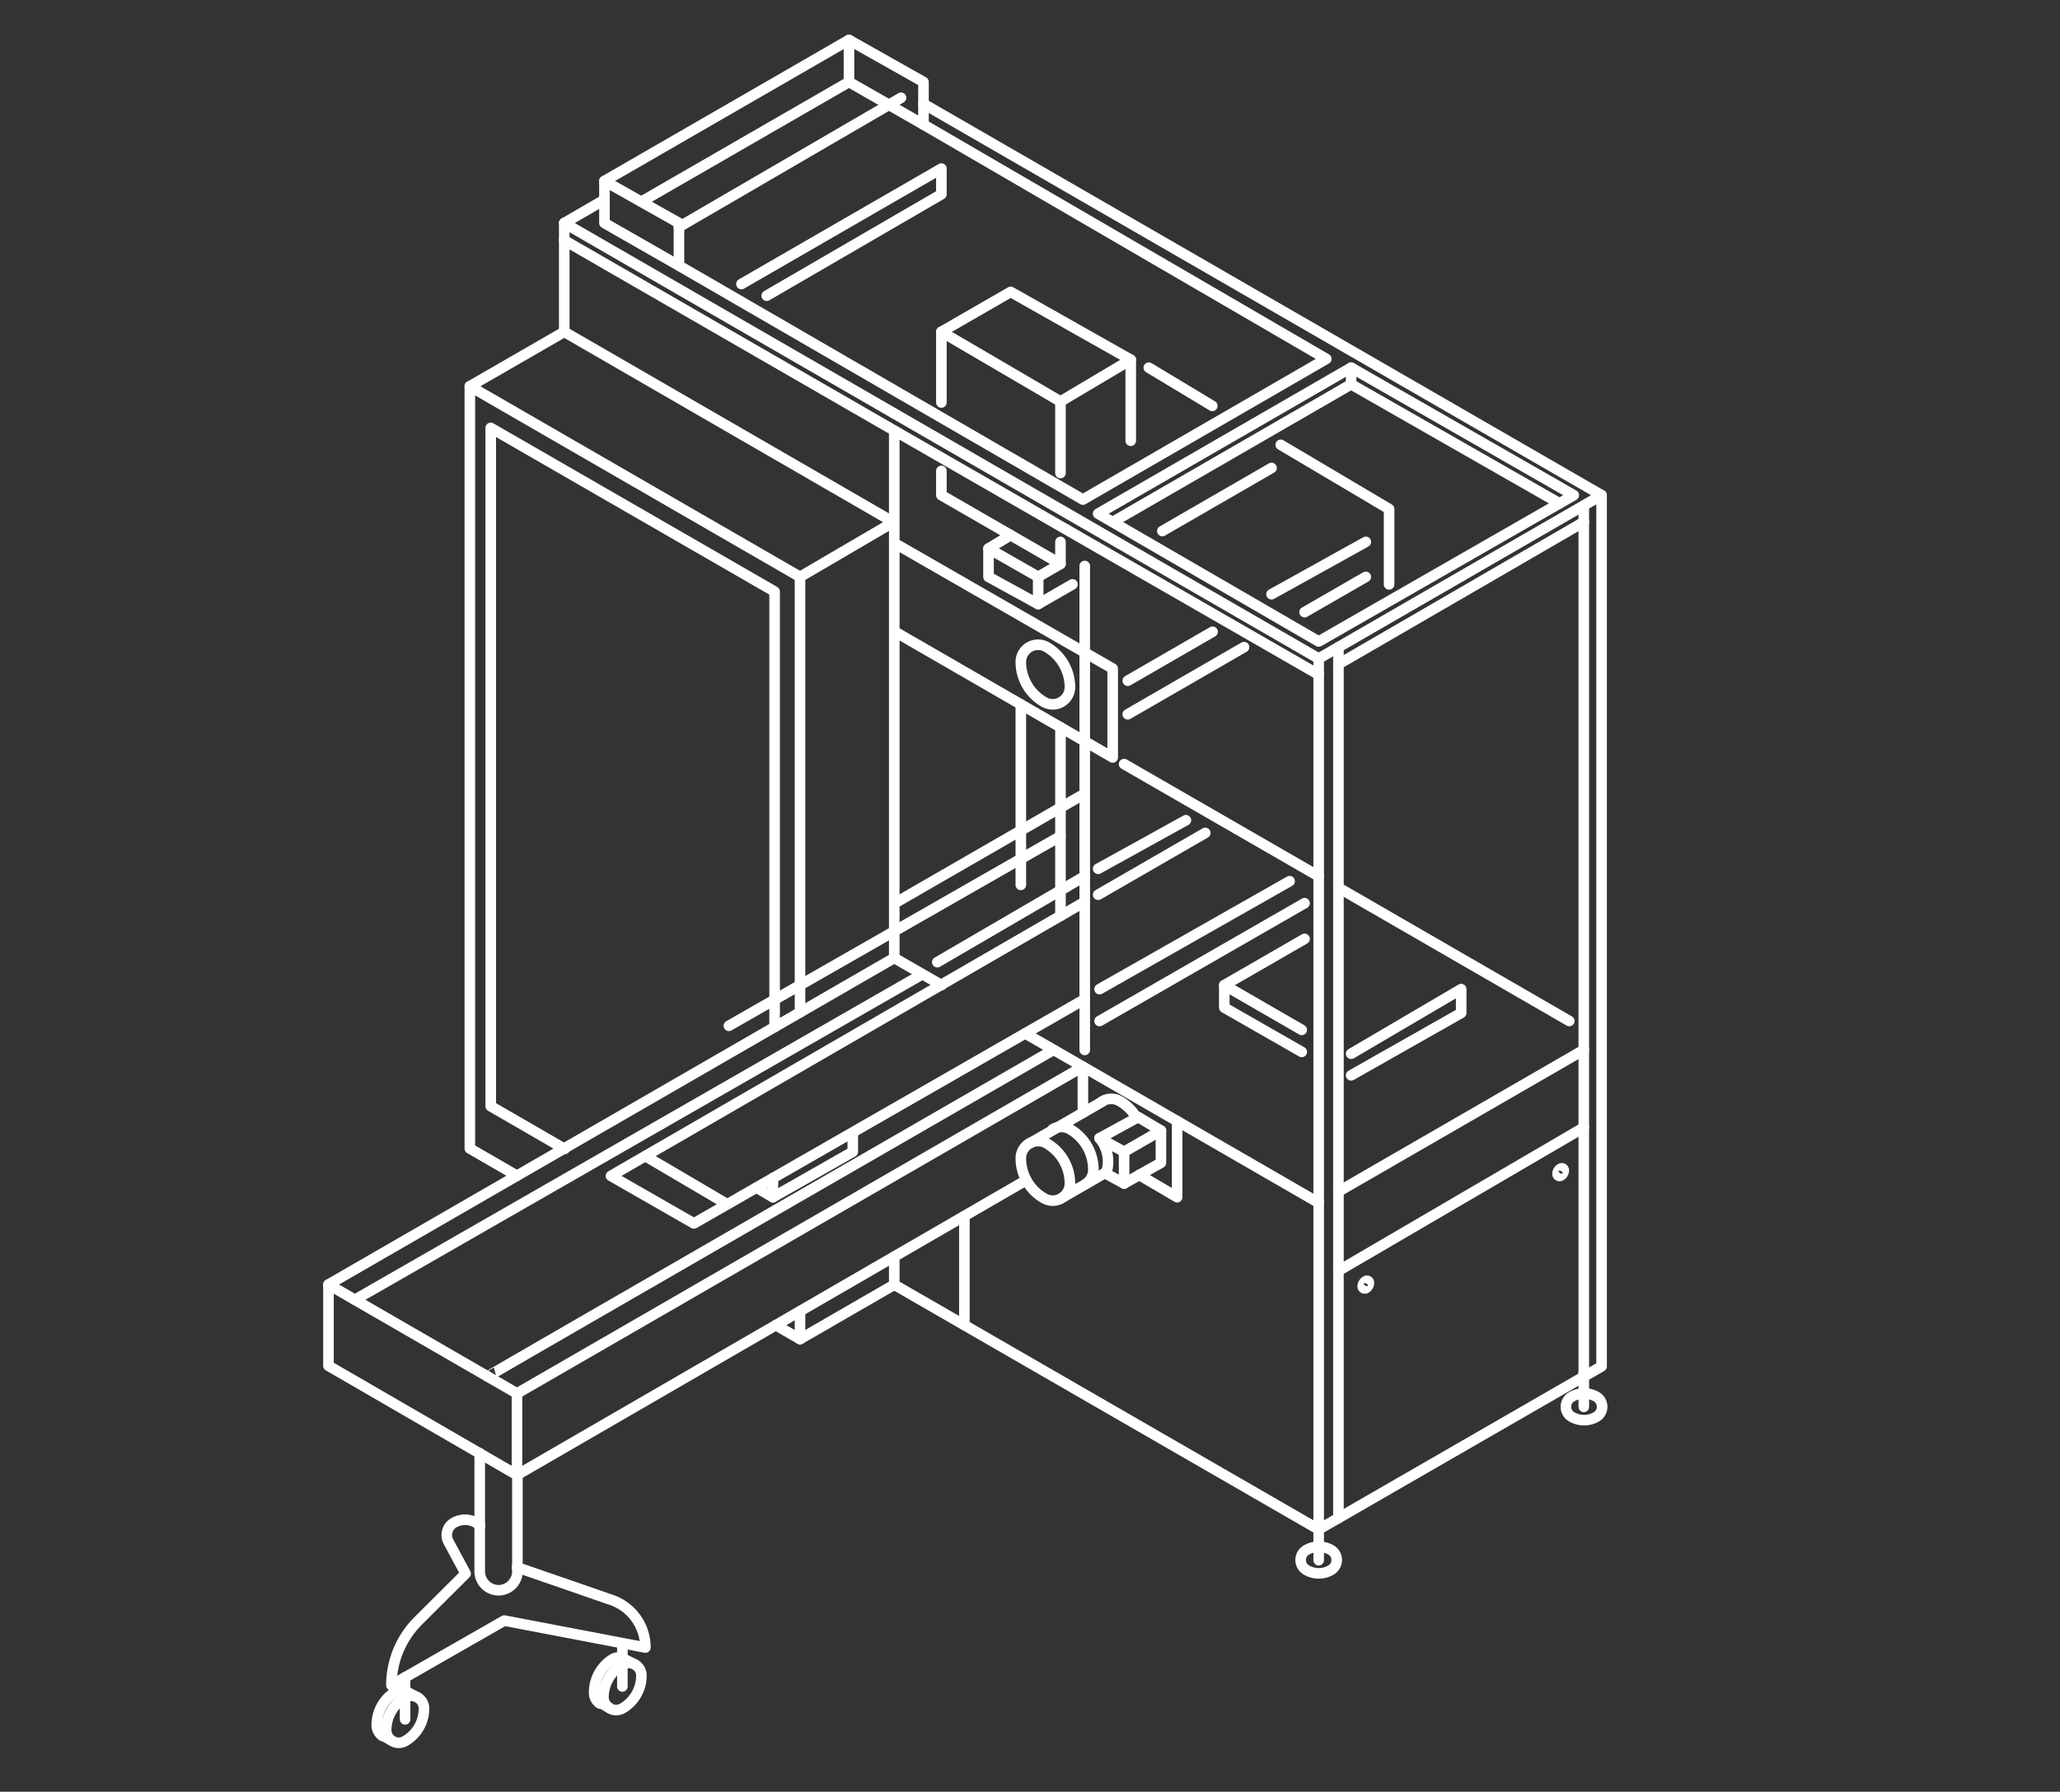 <svg id="Слой_1" data-name="Слой 1" xmlns="http://www.w3.org/2000/svg" width="146" height="127" viewBox="0 0 146 127">
  <rect x="0" y="0" width="146" height="127" fill="#333333" stroke="none"/>
  <defs>
    <style>
      .cls-1 {
        fill: none;
        stroke: #fff;
        stroke-linecap: round;
        stroke-linejoin: round;
        stroke-width: 0.75px;
      }
    </style>
  </defs>
  <title>Целлофанаторы</title>
  <g>
    <polyline class="cls-1" points="72.74 83.65 36.64 104.55 23.28 96.81 23.28 91.05 36.64 98.77 76.75 75.61 76.75 78.88"/>
    <line class="cls-1" x1="36.64" y1="98.76" x2="36.64" y2="104.55"/>
    <polyline class="cls-1" points="72.66 73.25 76.75 75.61 93.46 85.26 93.46 108.41 63.38 91.06"/>
    <polyline class="cls-1" points="23.28 91.05 63.38 67.9 66.73 69.83"/>
    <line class="cls-1" x1="68.35" y1="86.2" x2="68.35" y2="93.91"/>
    <path class="cls-1" d="M72.35,82.11h0A3.27,3.27,0,0,0,74,84.94h0a1.22,1.22,0,0,0,1.83-1.06h0a3.29,3.29,0,0,0-1.64-2.83h0A1.22,1.22,0,0,0,72.35,82.11Z"/>
    <path class="cls-1" d="M72.35,46.93h0A3.27,3.27,0,0,0,74,49.76h0a1.22,1.22,0,0,0,1.83-1.06h0a3.29,3.29,0,0,0-1.64-2.83h0A1.22,1.22,0,0,0,72.35,46.93Z"/>
    <path class="cls-1" d="M80.56,79.24a3.26,3.26,0,0,0-1.18-1.18h0a1.22,1.22,0,0,0-1.25,0"/>
    <path class="cls-1" d="M77,83.89a1.21,1.21,0,0,0,.49-1h0a3.3,3.3,0,0,0-1.64-2.84h0a1.22,1.22,0,0,0-1.25,0"/>
    <line class="cls-1" x1="75.34" y1="84.86" x2="78.42" y2="83.08"/>
    <line class="cls-1" x1="73.01" y1="81.03" x2="78.13" y2="78.08"/>
    <polygon class="cls-1" points="77.93 80.68 79.67 81.64 82.28 80.14 80.67 79.18 77.93 80.68"/>
    <polyline class="cls-1" points="79.67 81.64 79.67 83.89 82.28 82.42 82.28 80.14"/>
    <path class="cls-1" d="M77.93,80.68a2.56,2.56,0,0,1,.49,2.4l-.11.07,1.36.74"/>
    <polyline class="cls-1" points="83.43 79.47 83.43 84.86 80.74 83.28"/>
    <polyline class="cls-1" points="93.46 108.41 113.51 96.85 113.51 35.1 93.46 46.68 93.46 85.26"/>
    <line class="cls-1" x1="94.86" y1="107.61" x2="94.86" y2="45.87"/>
    <line class="cls-1" x1="112.25" y1="97.57" x2="112.25" y2="35.92"/>
    <line class="cls-1" x1="94.86" y1="84.46" x2="112.25" y2="74.42"/>
    <line class="cls-1" x1="94.86" y1="90.08" x2="112.25" y2="79.92"/>
    <path class="cls-1" d="M96.58,91.18h0a.15.15,0,0,0,.22.13h0a.45.45,0,0,0,.22-.38h0a.14.14,0,0,0-.22-.12h0A.45.45,0,0,0,96.58,91.18Z"/>
    <path class="cls-1" d="M110.39,83.21h0a.14.14,0,0,0,.22.12h0a.43.43,0,0,0,.22-.37h0a.14.14,0,0,0-.22-.12h0A.42.42,0,0,0,110.39,83.21Z"/>
    <line class="cls-1" x1="63.38" y1="29.31" x2="93.46" y2="46.68"/>
    <line class="cls-1" x1="63.38" y1="67.9" x2="63.38" y2="30.52"/>
    <line class="cls-1" x1="94.86" y1="47.08" x2="112.25" y2="37"/>
    <polyline class="cls-1" points="63.38 29.31 39.99 15.81 39.99 17.03 63.38 30.52 93.46 47.82"/>
    <line class="cls-1" x1="42.84" y1="14.16" x2="39.99" y2="15.81"/>
    <line class="cls-1" x1="113.51" y1="35.1" x2="65.45" y2="7.36"/>
    <line class="cls-1" x1="76.88" y1="74.42" x2="76.88" y2="40.12"/>
    <polygon class="cls-1" points="77.83 36.41 95.76 26.06 111.54 35.1 93.46 45.47 77.83 36.41"/>
    <polyline class="cls-1" points="95.76 26.06 95.76 27.24 110.53 35.68"/>
    <line class="cls-1" x1="95.76" y1="27.24" x2="78.86" y2="37"/>
    <polyline class="cls-1" points="56.7 71.76 56.7 40.89 63.33 37.01 39.99 23.52"/>
    <polyline class="cls-1" points="56.7 92.94 56.7 94.92 63.38 91.06 63.38 89.07"/>
    <polyline class="cls-1" points="39.99 17.03 39.99 23.52 33.3 27.38 56.7 40.89"/>
    <polyline class="cls-1" points="33.3 27.38 33.3 81.41 36.64 83.34"/>
    <line class="cls-1" x1="56.7" y1="94.92" x2="54.99" y2="93.93"/>
    <polyline class="cls-1" points="40.02 81.44 34.78 78.41 34.78 30.33 54.9 41.93 54.9 72.8"/>
    <polygon class="cls-1" points="42.84 15.81 48.12 18.83 48.12 15.81 42.84 12.83 42.84 15.81"/>
    <polygon class="cls-1" points="60.17 5.81 65.45 8.83 65.45 5.81 60.17 2.83 60.17 5.81"/>
    <line class="cls-1" x1="60.17" y1="2.83" x2="42.84" y2="12.83"/>
    <line class="cls-1" x1="60.17" y1="5.81" x2="45.45" y2="14.3"/>
    <line class="cls-1" x1="63.86" y1="6.93" x2="48.12" y2="16.09"/>
    <polyline class="cls-1" points="48.12 18.83 76.75 35.41 94 25.44 65.45 8.83"/>
    <polyline class="cls-1" points="63.38 38.49 78.86 47.39 78.86 53.69 63.38 44.75"/>
    <polygon class="cls-1" points="70.06 40.89 70.06 38.88 73.58 40.89 73.58 42.82 70.06 40.89"/>
    <line class="cls-1" x1="111.22" y1="72.37" x2="94.86" y2="62.92"/>
    <line class="cls-1" x1="93.46" y1="62.11" x2="79.67" y2="54.16"/>
    <line class="cls-1" x1="79.93" y1="50.63" x2="88.17" y2="45.87"/>
    <polyline class="cls-1" points="73.58 40.89 75.16 39.97 66.72 35.1 66.72 33.38"/>
    <line class="cls-1" x1="73.58" y1="42.82" x2="76.01" y2="41.42"/>
    <line class="cls-1" x1="70.06" y1="38.88" x2="71.63" y2="37.93"/>
    <line class="cls-1" x1="75.16" y1="38.41" x2="75.16" y2="39.97"/>
    <polyline class="cls-1" points="75.16 33.53 75.16 28.46 66.72 23.52 66.72 28.53"/>
    <polyline class="cls-1" points="75.16 28.46 80.14 25.5 80.14 31.24"/>
    <polyline class="cls-1" points="66.72 23.52 71.63 20.69 80.14 25.5"/>
    <polyline class="cls-1" points="52.55 20.13 66.72 11.95 66.72 13.77 54.34 20.96"/>
    <line class="cls-1" x1="85.92" y1="28.77" x2="81.42" y2="26.06"/>
    <line class="cls-1" x1="79.93" y1="48.25" x2="85.94" y2="44.78"/>
    <path class="cls-1" d="M34.56,97.57c-.06,0,40.1-23.15,40.1-23.15"/>
    <line class="cls-1" x1="77.93" y1="72.37" x2="92.46" y2="64.02"/>
    <line class="cls-1" x1="25.15" y1="92.13" x2="65.17" y2="69.17"/>
    <line class="cls-1" x1="66.43" y1="68.2" x2="76.88" y2="62.11"/>
    <line class="cls-1" x1="77.83" y1="61.58" x2="84.05" y2="58.14"/>
    <line class="cls-1" x1="63.38" y1="64.04" x2="76.75" y2="56.33"/>
    <polyline class="cls-1" points="76.75 70.9 49.18 86.72 43.3 83.35 76.71 64.02"/>
    <polyline class="cls-1" points="54.78 83.5 54.78 84.86 53.61 84.18"/>
    <polyline class="cls-1" points="54.78 84.86 60.44 81.64 60.44 80.41"/>
    <line class="cls-1" x1="45.74" y1="81.95" x2="51.54" y2="85.36"/>
    <polyline class="cls-1" points="51.66 72.71 75.16 59.27 75.16 64.92"/>
    <line class="cls-1" x1="77.93" y1="70.11" x2="91.4" y2="62.46"/>
    <line class="cls-1" x1="77.83" y1="63.42" x2="85.42" y2="59.04"/>
    <polyline class="cls-1" points="95.76 74.69 103.56 70.11 103.56 71.8 95.76 76.22"/>
    <polyline class="cls-1" points="92.26 73 86.77 69.83 86.77 71.42 92.26 74.56"/>
    <line class="cls-1" x1="92.46" y1="66.55" x2="86.77" y2="69.83"/>
    <line class="cls-1" x1="75.16" y1="59.27" x2="75.16" y2="51.55"/>
    <line class="cls-1" x1="72.35" y1="49.93" x2="72.35" y2="62.72"/>
    <polyline class="cls-1" points="90.77 31.53 98.45 36.08 98.45 41.42"/>
    <line class="cls-1" x1="92.46" y1="43.39" x2="96.8" y2="40.89"/>
    <line class="cls-1" x1="90.12" y1="42.12" x2="96.8" y2="38.41"/>
    <line class="cls-1" x1="90.12" y1="33.17" x2="82.38" y2="37.64"/>
    <g>
      <path class="cls-1" d="M92.6,109.86h0a.82.82,0,0,0,0,1.43h0a1.73,1.73,0,0,0,1.73,0h0a.83.83,0,0,0,0-1.43h0A1.76,1.76,0,0,0,92.6,109.86Z"/>
      <line class="cls-1" x1="93.46" y1="110.59" x2="93.46" y2="108.13"/>
    </g>
    <g>
      <path class="cls-1" d="M111.4,99h0a.82.82,0,0,0,0,1.43h0a1.74,1.74,0,0,0,1.74,0h0a.83.83,0,0,0,0-1.43h0A1.76,1.76,0,0,0,111.4,99Z"/>
      <line class="cls-1" x1="112.25" y1="99.72" x2="112.25" y2="97.26"/>
    </g>
    <path class="cls-1" d="M34,103v8.38a1.34,1.34,0,0,0,1.34,1.34h0a1.34,1.34,0,0,0,1.33-1.34v-6.83"/>
    <path class="cls-1" d="M36.64,111.09l6.68,2.31a3.56,3.56,0,0,1,2.42,3.38h0l-10-1.91-8,4.58h0a6.46,6.46,0,0,1,1.87-4.53L33,111.54l-1.21-2.25a1,1,0,0,1,.37-1.35h0a1.58,1.58,0,0,1,1.86.19h0"/>
    <g>
      <g>
        <path class="cls-1" d="M27.37,122.64h0a.89.89,0,0,0,1.34.77h0a2.66,2.66,0,0,0,1.34-2.31h0a.9.9,0,0,0-1.35-.78h0A2.69,2.69,0,0,0,27.37,122.64Z"/>
        <path class="cls-1" d="M28.81,119.91a.78.78,0,0,0-.77,0h0a2.77,2.77,0,0,0-1.34,2.37h0a.91.91,0,0,0,.41.76"/>
        <line class="cls-1" x1="29.6" y1="120.32" x2="28.81" y2="119.91"/>
        <line class="cls-1" x1="27.75" y1="123.37" x2="27.05" y2="122.98"/>
      </g>
      <line class="cls-1" x1="28.71" y1="121.87" x2="28.71" y2="118.88"/>
    </g>
    <g>
      <g>
        <path class="cls-1" d="M42.77,120.31h0a.9.9,0,0,0,1.35.78h0a2.69,2.69,0,0,0,1.34-2.32h0a.9.9,0,0,0-1.35-.78h0A2.68,2.68,0,0,0,42.77,120.31Z"/>
        <path class="cls-1" d="M44.22,117.59a.8.8,0,0,0-.78,0h0A2.79,2.79,0,0,0,42.11,120h0a.9.9,0,0,0,.41.75"/>
        <line class="cls-1" x1="45.01" y1="117.99" x2="44.22" y2="117.59"/>
        <line class="cls-1" x1="43.16" y1="121.04" x2="42.46" y2="120.65"/>
      </g>
      <line class="cls-1" x1="44.11" y1="119.54" x2="44.11" y2="116.55"/>
    </g>
  </g>
</svg>
